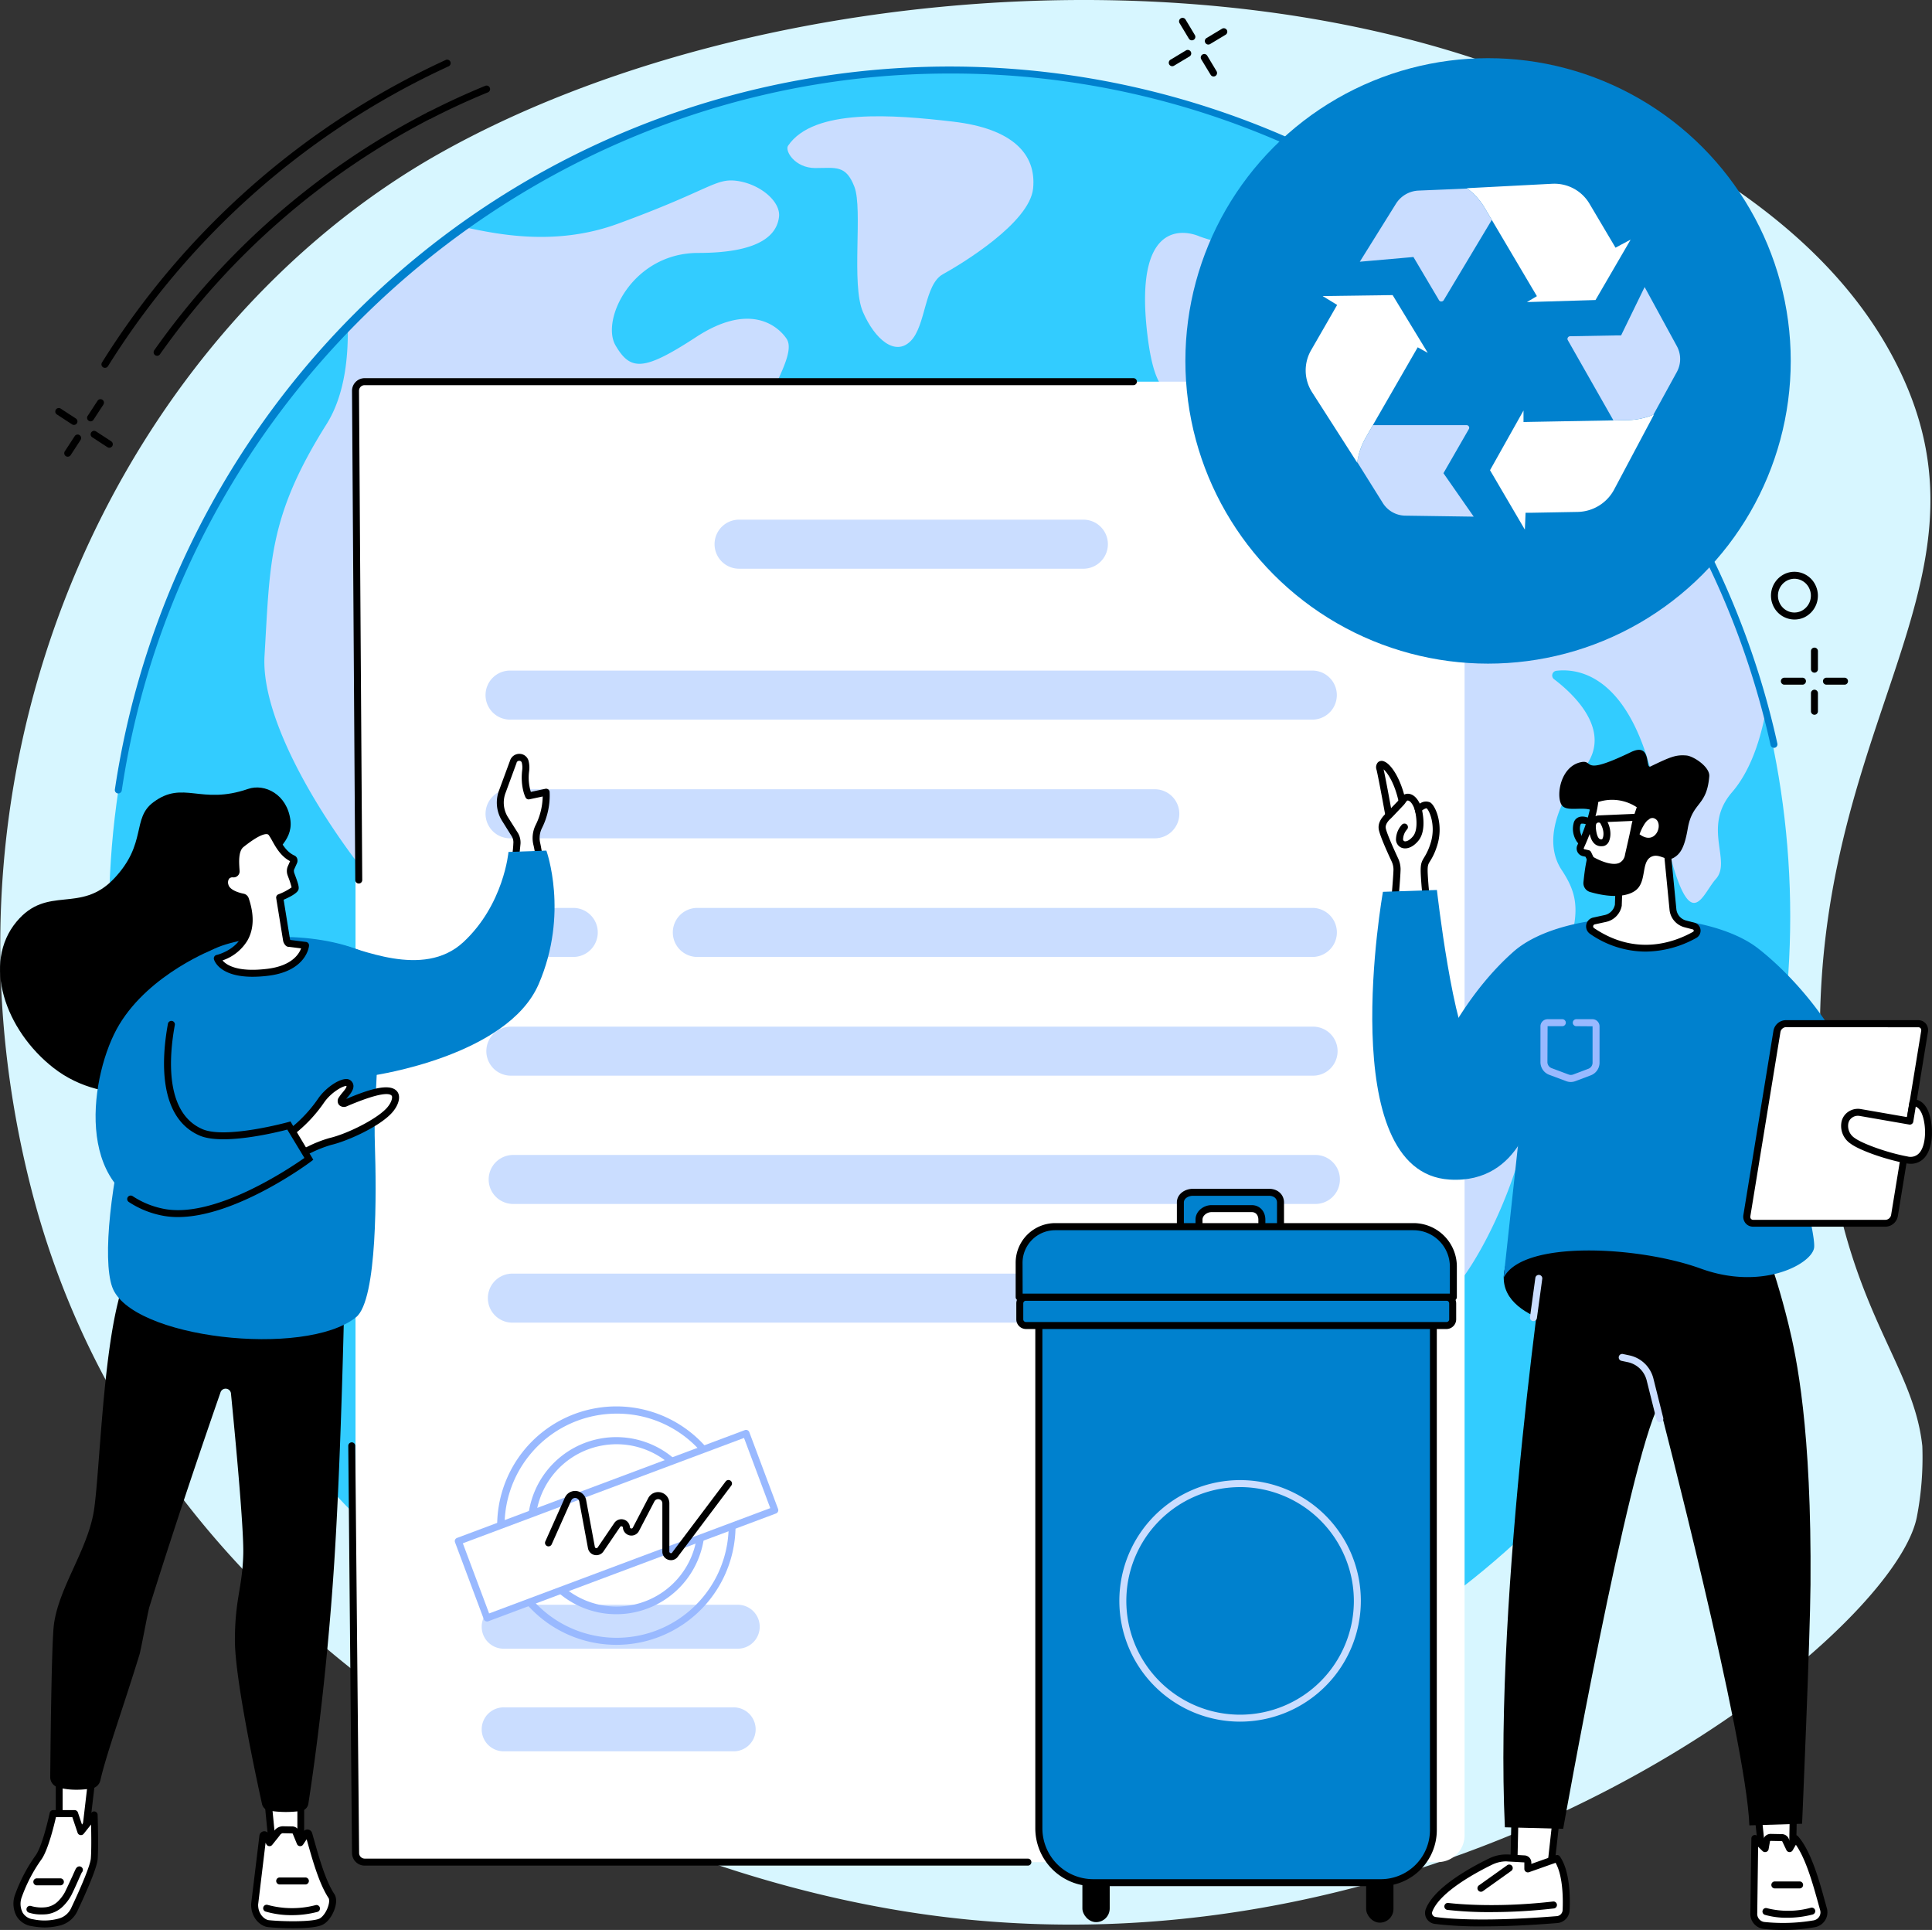<svg id="Ebene_9" data-name="Ebene 9" xmlns="http://www.w3.org/2000/svg" viewBox="0 0 780 779.04"><rect x="0" y="0" width="780" height="779.04" fill="#333333" stroke="none"/><defs><style>.cls-1{fill:#d7f6ff;}.cls-2{fill:#32ccff;}.cls-3{fill:#caddff;}.cls-4{fill:#99b9ff;}.cls-5{fill:#5479f7;}.cls-6{fill:#0081ce;}.cls-7{fill:#fff;}</style></defs><g id="Government_mandated_recycling" data-name="Government mandated recycling"><path class="cls-1" d="M773.16,155.62C747.09,103.19,695,74.83,662.76,57.25,523.24-18.76,311.3-1.38,185.05,69.33,60.44,139.13-26.17,307.23,19.48,487,65.31,667.48,243.3,760.37,377.89,780.13c213.71,31.37,393.17-110.63,403-160a126.49,126.49,0,0,0,2.22-28.69c-3.81-35.6-33.18-56.77-40.07-137.92C730.33,304.25,818.88,247.57,773.16,155.62Z" transform="translate(-7.02 -7.72)"/><path d="M739.56,279.25a1.41,1.41,0,0,1-1.41-1.41v-7.29a1.41,1.41,0,0,1,2.82,0v7.29A1.41,1.41,0,0,1,739.56,279.25Z" transform="translate(-7.02 -7.72)"/><path d="M739.56,296.24a1.41,1.41,0,0,1-1.41-1.41v-7.29a1.41,1.41,0,0,1,2.82,0v7.29A1.41,1.41,0,0,1,739.56,296.24Z" transform="translate(-7.02 -7.72)"/><path d="M734.72,284.1h-7.3a1.41,1.41,0,1,1,0-2.82h7.3a1.41,1.41,0,0,1,0,2.82Z" transform="translate(-7.02 -7.72)"/><path d="M751.7,284.1h-7.29a1.41,1.41,0,1,1,0-2.82h7.29a1.41,1.41,0,0,1,0,2.82Z" transform="translate(-7.02 -7.72)"/><path d="M488.21,24a1.4,1.4,0,0,1-1.21-.68l-3.76-6.25a1.41,1.41,0,1,1,2.42-1.46l3.75,6.25a1.4,1.4,0,0,1-.48,1.94A1.48,1.48,0,0,1,488.21,24Z" transform="translate(-7.02 -7.72)"/><path d="M497,38.6a1.42,1.42,0,0,1-1.21-.68L492,31.67a1.41,1.41,0,1,1,2.42-1.46l3.75,6.25a1.41,1.41,0,0,1-.48,1.94A1.49,1.49,0,0,1,497,38.6Z" transform="translate(-7.02 -7.72)"/><path d="M480.3,34.45a1.41,1.41,0,0,1-.73-2.62l6.25-3.76a1.41,1.41,0,1,1,1.45,2.42L481,34.25A1.45,1.45,0,0,1,480.3,34.45Z" transform="translate(-7.02 -7.72)"/><path d="M494.86,25.7a1.41,1.41,0,0,1-.73-2.62l6.25-3.76a1.41,1.41,0,1,1,1.45,2.42l-6.25,3.76A1.42,1.42,0,0,1,494.86,25.7Z" transform="translate(-7.02 -7.72)"/><path d="M180.43,55.69a1.41,1.41,0,0,1-.64-2.66c7.53-3.86,15.31-7.45,23.14-10.66A1.41,1.41,0,0,1,204,45c-7.75,3.18-15.47,6.73-22.92,10.56A1.51,1.51,0,0,1,180.43,55.69Z" transform="translate(-7.02 -7.72)"/><path d="M70.46,151.34a1.37,1.37,0,0,1-.81-.26,1.41,1.41,0,0,1-.34-2A307.6,307.6,0,0,1,179.79,53a1.4,1.4,0,0,1,1.9.61,1.42,1.42,0,0,1-.61,1.9,304.53,304.53,0,0,0-109.46,95.2A1.42,1.42,0,0,1,70.46,151.34Z" transform="translate(-7.02 -7.72)"/><path d="M49.41,156.2A1.41,1.41,0,0,1,48.22,154,322.15,322.15,0,0,1,187,31.91a1.41,1.41,0,0,1,1.18,2.56A319.35,319.35,0,0,0,50.61,155.54,1.43,1.43,0,0,1,49.41,156.2Z" transform="translate(-7.02 -7.72)"/><path d="M43.58,177.8a1.42,1.42,0,0,1-1.18-2.18l4-6.12a1.4,1.4,0,0,1,1.95-.42,1.42,1.42,0,0,1,.42,1.95l-4,6.12A1.39,1.39,0,0,1,43.58,177.8Z" transform="translate(-7.02 -7.72)"/><path d="M34.37,192.07a1.46,1.46,0,0,1-.77-.22,1.42,1.42,0,0,1-.42-1.95l4-6.13a1.41,1.41,0,0,1,2.37,1.53l-4,6.13A1.42,1.42,0,0,1,34.37,192.07Z" transform="translate(-7.02 -7.72)"/><path d="M36.88,179.24a1.46,1.46,0,0,1-.77-.22l-6.12-4a1.4,1.4,0,0,1-.42-1.95,1.42,1.42,0,0,1,1.95-.42l6.12,4a1.4,1.4,0,0,1,.42,1.95A1.42,1.42,0,0,1,36.88,179.24Z" transform="translate(-7.02 -7.72)"/><path d="M51.15,188.45a1.4,1.4,0,0,1-.76-.22l-6.13-4a1.41,1.41,0,0,1,1.53-2.37l6.13,4a1.42,1.42,0,0,1,.42,1.95A1.43,1.43,0,0,1,51.15,188.45Z" transform="translate(-7.02 -7.72)"/><path d="M731.48,257.79a9.46,9.46,0,0,1-8.67-5.77,9.71,9.71,0,0,1,4.84-12.67,9.28,9.28,0,0,1,7.2-.19,9.48,9.48,0,0,1,5.29,5.13A9.71,9.71,0,0,1,735.3,257,9.33,9.33,0,0,1,731.48,257.79Zm0-16.45a6.54,6.54,0,0,0-2.66.58,6.87,6.87,0,0,0-3.41,9,6.66,6.66,0,0,0,3.72,3.61,6.48,6.48,0,0,0,5-.13,6.87,6.87,0,0,0,3.41-9,6.66,6.66,0,0,0-3.72-3.61A6.46,6.46,0,0,0,731.47,241.34Zm-3.24-.71h0Z" transform="translate(-7.02 -7.72)"/><ellipse class="cls-2" cx="383.38" cy="369.95" rx="339.38" ry="341.68"/><path class="cls-3" d="M325.18,66.55c-1.39,2.06,2.75,9,11,9s12.36-1.38,15.8,7.61-1.38,39.42,3.43,50.49,13,18,19.24,11.76,5.49-22.83,13.05-27,35-20.75,36.41-34.59-8.24-24.2-32.29-27S335.49,51.34,325.18,66.55Z" transform="translate(-7.02 -7.72)"/><path class="cls-4" d="M215,373.38a9.61,9.61,0,0,0-5.56,9c.54,11.6-4.34,40.5-14.59,49.73-13.06,11.76-8.25,32.95-8.45,41.5-.42,17.37,1.45,25.1,22.19,33.4s28.86,8.77,30.39,25.37,3.93,80.73,10.07,97.32,19.21,43.58,26.12,49.8,23,9.69,13.06-13.83-16.13-34.58-4.61-47.72,30.72-43.58,32.26-55.33,8.45-18.68,14.59-20.06,19.2-5.54,23.05-9.69-3.85-15.9-6.15-26.28-2.3-16.6,16.9-24.9,10-31.81-16.13-38-42.25-19.36-39.17-32.51-17.67-11.75-30-18-11.92-16-25.6-20.66C234.88,366.17,221.91,369.89,215,373.38Z" transform="translate(-7.02 -7.72)"/><path class="cls-3" d="M637.5,358.88c-5.79-8.75-5.07-22.59,9.41-41.53,11.36-14.88-4.95-29.76-12.47-35.46a1.9,1.9,0,0,1,1-3.41c9.32-1.07,30.94,2.09,40.45,50.53,12.3,62.65,17.37,40.79,23.88,33.51s-5.67-20.89,6.51-35c7.68-8.88,11.58-21.82,13.56-32.38A341.92,341.92,0,0,0,538,69.92c.13,10.91-2.49,48.91-46.7,33.24,0,0-27.49-13.12-21,40.07s28.94-3.64,33.29-5.83,15.92-5.1,10.85,30.6c0,0-.72,12.38-23.16,10.2s-26.77,8.74-26.77,14.57,2.17,21.13-10.13,32-8.69,39.34,8,29.87,28.22-39.34,43.42-42.25,28.94,16.76,43.41,11.65,8-29.86,15.2-29.86,22.43,14.57,20.26,25.49-24.6,16-18.81,29.15,18.09,8.74,21.71,17.48-18.09,18.94-35.46,8-20.26,5.1-29-2.18-9.4-22.59-21.71-17.49S481.92,270,466,277.28s-28.95,16.75-28.95,27,5.79,21.13,2.9,37.16-8,59.74,44.14,51,45.59,18.21,45.59,21.12-.73,40.8,4.34,47.36,16.64,25.5,0,50.27-10.13,80.14,5.06,72.85,30.4-35.7,49.21-50.27,44.87-78,34-97.62,15.2-35.7,18.82-48.81S643.29,367.62,637.5,358.88Z" transform="translate(-7.02 -7.72)"/><path class="cls-3" d="M147.4,138.26c.31,12.13-.79,28.35-8.58,40.73-23.51,37.35-22.75,56-25,93.37s49.47,103.19,62.37,110.11S191,372.93,191,359.79s-5.51-28.9-13.09-44.12-7.59-24.9-5.31-31.12,11.37-8.3,17.44-2.08,20.65,11.75,27.66,7.86c8.61-4.78,5.26-23.5,8.29-29.73s19.72-10.37,26.54-23.51,18.2-18.68,31.86-24.9,25.78-9,28.06-13.14-.76-13.84,3-24.9,12.89-24.21,9.1-29.74-15.17-14.53-36.4-.69-26.55,13.83-32.61,3.45,6.82-37.35,33.37-37.35,31.85-8.29,32.61-14.52S314,82.16,304.9,80.78s-10.62,3.45-48.53,17.29c-25.31,9.23-48.83,4.05-60.84,1.59A368,368,0,0,0,147.4,138.26Z" transform="translate(-7.02 -7.72)"/><path class="cls-4" d="M713.79,439.22c-5.13-1.14-4,11.48-10.83,13.77s-9.68,5.74-8,18.36-1.14,29.25-8,35.56-16.52,10.89-17.09,26.38-14.81,30.4-23.36,35.56S624.91,582,624.91,595.24c0,8.49-.22,19.35,1.74,27.7a341.74,341.74,0,0,0,93.59-164.58C718.9,449.9,716.72,439.88,713.79,439.22Z" transform="translate(-7.02 -7.72)"/><path class="cls-5" d="M684.34,554.31a1.32,1.32,0,0,1-.71-.2,1.41,1.41,0,0,1-.5-1.93,338.24,338.24,0,0,0,21.61-43.42,1.41,1.41,0,1,1,2.6,1.07,339.37,339.37,0,0,1-21.78,43.79A1.44,1.44,0,0,1,684.34,554.31Z" transform="translate(-7.02 -7.72)"/><path class="cls-6" d="M723.23,309.59a1.42,1.42,0,0,1-1.38-1.1A334.57,334.57,0,0,0,689,220.77a1.41,1.41,0,0,1,2.47-1.35,337,337,0,0,1,33.12,88.46,1.41,1.41,0,0,1-1.07,1.68Z" transform="translate(-7.02 -7.72)"/><path class="cls-6" d="M54.79,328l-.21,0a1.4,1.4,0,0,1-1.18-1.6A343.64,343.64,0,0,1,167,118.54,339.27,339.27,0,0,1,535.16,67a1.41,1.41,0,0,1-1.2,2.55A333.16,333.16,0,0,0,390.4,37.4C224.45,37.4,80.76,161.8,56.19,326.76A1.43,1.43,0,0,1,54.79,328Z" transform="translate(-7.02 -7.72)"/><path class="cls-7" d="M148.14,154.06H586.68a4.61,4.61,0,0,1,4.61,4.61V740.86a10.8,10.8,0,0,1-10.8,10.8H148.14a4.61,4.61,0,0,1-4.61-4.61V158.67A4.61,4.61,0,0,1,148.14,154.06Z"/><path d="M422,760.79H154.23a5.1,5.1,0,0,1-5.09-5.09l-1.51-164.34a1.41,1.41,0,0,1,1.4-1.42h0a1.41,1.41,0,0,1,1.41,1.4L152,755.69a2.28,2.28,0,0,0,2.27,2.28H422a1.41,1.41,0,1,1,0,2.82Z" transform="translate(-7.02 -7.72)"/><path d="M151.86,364.36a1.4,1.4,0,0,1-1.41-1.4l-1.31-197.48a5.11,5.11,0,0,1,5.09-5.11H464.61a1.41,1.41,0,0,1,0,2.82H154.23a2.28,2.28,0,0,0-2.27,2.28l1.31,197.47a1.41,1.41,0,0,1-1.4,1.42Z" transform="translate(-7.02 -7.72)"/><path class="cls-3" d="M537.15,441.92H213.26a9.89,9.89,0,1,1,0-19.78H537.15a9.89,9.89,0,0,1,0,19.78Z" transform="translate(-7.02 -7.72)"/><path class="cls-3" d="M238.77,394H213.26a9.9,9.9,0,1,1,0-19.79h25.51a9.9,9.9,0,0,1,0,19.79Z" transform="translate(-7.02 -7.72)"/><path class="cls-3" d="M537.17,394H288.24a9.9,9.9,0,0,1,0-19.79H537.17a9.9,9.9,0,0,1,0,19.79Z" transform="translate(-7.02 -7.72)"/><path class="cls-3" d="M472.93,346.11H213.26a9.9,9.9,0,1,1,0-19.79H472.93a9.9,9.9,0,1,1,0,19.79Z" transform="translate(-7.02 -7.72)"/><path class="cls-3" d="M537.15,298.2H213.26a9.9,9.9,0,1,1,0-19.79H537.15a9.9,9.9,0,0,1,0,19.79Z" transform="translate(-7.02 -7.72)"/><path class="cls-3" d="M473.87,541.62H214.2a9.9,9.9,0,1,1,0-19.79H473.87a9.9,9.9,0,1,1,0,19.79Z" transform="translate(-7.02 -7.72)"/><path class="cls-3" d="M538.09,493.71H214.2a9.89,9.89,0,1,1,0-19.78H538.09a9.89,9.89,0,1,1,0,19.78Z" transform="translate(-7.02 -7.72)"/><path class="cls-3" d="M444.72,237.28h-139a9.9,9.9,0,1,1,0-19.79h139a9.9,9.9,0,0,1,0,19.79Z" transform="translate(-7.02 -7.72)"/><path class="cls-3" d="M302.93,714.65H210.66a8.87,8.87,0,1,1,0-17.73h92.27a8.87,8.87,0,1,1,0,17.73Z" transform="translate(-7.02 -7.72)"/><path class="cls-3" d="M304.57,673.23H210.66a8.87,8.87,0,1,1,0-17.73h93.91a8.87,8.87,0,1,1,0,17.73Z" transform="translate(-7.02 -7.72)"/><path class="cls-4" d="M255.92,671.67a48.12,48.12,0,1,1,16.88-3.08A47.92,47.92,0,0,1,255.92,671.67Zm0-93.32a45.24,45.24,0,1,0,42.41,29.37A44.9,44.9,0,0,0,255.9,578.35Z" transform="translate(-7.02 -7.72)"/><path class="cls-4" d="M255.93,659.31A35.74,35.74,0,1,1,268.47,657,35.57,35.57,0,0,1,255.93,659.31Zm0-68.61a33.06,33.06,0,0,0-11.55,2.1A32.76,32.76,0,1,0,256,590.7Z" transform="translate(-7.02 -7.72)"/><rect class="cls-7" x="193.92" y="607.05" width="124.04" height="33.08" transform="translate(-209.53 121.7) rotate(-20.54)"/><path class="cls-4" d="M203.67,662.25a1.41,1.41,0,0,1-1.32-.92l-11.61-31a1.42,1.42,0,0,1,0-1.07,1.43,1.43,0,0,1,.79-.74L307.73,585a1.41,1.41,0,0,1,1.81.83l11.61,31a1.42,1.42,0,0,1-.83,1.82L204.16,662.16A1.41,1.41,0,0,1,203.67,662.25Zm-9.79-31.56L204.49,659,318,616.49,307.4,588.16Z" transform="translate(-7.02 -7.72)"/><path d="M277.9,637.5a3.63,3.63,0,0,1-1.11-.18,3.41,3.41,0,0,1-2.36-3.27V614.57a1.7,1.7,0,0,0-3.21-.79L265,625.7a3.44,3.44,0,0,1-6.49-1.31.58.58,0,0,0-.46-.55.57.57,0,0,0-.67.25l-6.74,9.9a3.45,3.45,0,0,1-6.24-1.31l-3.51-18.9a1.71,1.71,0,0,0-3.24-.38l-7.89,17.69a1.41,1.41,0,0,1-2.58-1.15l7.9-17.69a4.52,4.52,0,0,1,8.58,1l3.52,18.9a.62.62,0,0,0,1.13.23l6.73-9.9a3.45,3.45,0,0,1,6.29,1.66.57.57,0,0,0,.49.56.58.58,0,0,0,.68-.32l6.23-11.93a4.52,4.52,0,0,1,8.53,2.1v19.48a.63.63,0,0,0,1.13.38L300,605.71a1.41,1.41,0,0,1,2.26,1.69l-21.6,28.72A3.37,3.37,0,0,1,277.9,637.5Z" transform="translate(-7.02 -7.72)"/><circle class="cls-6" cx="600.77" cy="145.68" r="122.2"/><path class="cls-7" d="M622.1,173.43v4.64l3-.06,33.33-.6,5.72-.11h.23a28.23,28.23,0,0,0,10.21-2.2l.21-.09-16.13,30.35a17.07,17.07,0,0,1-14.58,9l-18.3.33-2.86,0-.11,2.83-.17,4-14.07-24Z" transform="translate(-7.02 -7.72)"/><path class="cls-3" d="M671,123.59l13,23.83a10.86,10.86,0,0,1,0,10.46l-9.44,17.22a28.23,28.23,0,0,1-10.21,2.2h-.23l-5.72.11L640,145.05a1,1,0,0,1,0-1.06,1.07,1.07,0,0,1,.93-.54l18.7-.34,1.87,0,.81-1.67Z" transform="translate(-7.02 -7.72)"/><path class="cls-3" d="M561.31,179.34l37.79,0a1.06,1.06,0,0,1,.93.52,1,1,0,0,1,0,1.06l-9.32,16.19-.93,1.62,1.05,1.51L602,216.27l-27.57-.4a10.88,10.88,0,0,1-9.14-5.12L555,194.3a27.44,27.44,0,0,1,3.45-10Z" transform="translate(-7.02 -7.72)"/><path class="cls-7" d="M634.09,81.89a16.43,16.43,0,0,1,14.61,8l9.11,15.38,1.44,2.43,2.53-1.36,3.58-1.91-14.19,24.4-27.71.83,1.47-.87,2.58-1.52L626,124.73,609.3,96.48l-2.87-4.84a26.74,26.74,0,0,0-7-7.81l-.18-.14,34.41-1.79Z" transform="translate(-7.02 -7.72)"/><path class="cls-3" d="M599.43,83.83a26.74,26.74,0,0,1,7,7.81l2.87,4.84-19.41,32.4a1.08,1.08,0,0,1-.91.53,1,1,0,0,1-1-.51l-9.38-15.85-.94-1.59-1.86.17-19.79,1.74L570.58,90a11.34,11.34,0,0,1,9.19-5.35Z" transform="translate(-7.02 -7.72)"/><path class="cls-7" d="M541,127.23l28.26-.39,14.19,23.31-1.48-.81-2.58-1.43-1.49,2.58-16.62,28.85-2.84,4.95a27.44,27.44,0,0,0-3.45,10l0,.23L536.71,166a16.32,16.32,0,0,1-.32-17l9.05-15.72,1.42-2.47-2.41-1.48Z" transform="translate(-7.02 -7.72)"/><polygon class="cls-7" points="121.47 723.37 121.47 747.02 110.11 746.32 107.87 723.37 121.47 723.37"/><path d="M128.49,756.15h-.08L117,755.45a1.4,1.4,0,0,1-1.31-1.27l-2.24-22.95a1.41,1.41,0,0,1,.36-1.09,1.43,1.43,0,0,1,1-.46h13.6a1.41,1.41,0,0,1,1.41,1.41v23.65a1.42,1.42,0,0,1-1.41,1.41Zm-10.07-3.44,8.66.53V732.5H116.45Z" transform="translate(-7.02 -7.72)"/><path class="cls-7" d="M115.42,784.22c4.63.5,17.39.88,21-.7,3.2-1.4,6-8,4.4-10.41-4-6.13-6.79-16.77-9.17-25.08a.58.58,0,0,0-1-.16l-2.42,3.67-1.77-4.3a1.76,1.76,0,0,0-1.34-.85l-4-.07c-.91-.09-1.89.79-2.44,1.63l-2.87,3.59-1.59-2.93a.58.58,0,0,0-1.08.2l-3.34,27.57C109.7,780.81,112.74,783.93,115.42,784.22Z" transform="translate(-7.02 -7.72)"/><path d="M125.3,786.07c-4,0-7.93-.22-10-.45-3.4-.36-7-4-6.88-9.27a.71.71,0,0,1,0-.14l3.34-27.57a2,2,0,0,1,3.71-.71L116,749l1.5-1.88a4.39,4.39,0,0,1,3.65-2.21l3.94.07h.11a3.17,3.17,0,0,1,2.42,1.52l.09.19.76,1.84,1-1.45a2,2,0,0,1,3.56.55l.74,2.61c2.22,7.86,4.74,16.76,8.26,22.08.83,1.27.92,3.2.26,5.45-.8,2.7-2.74,5.93-5.28,7C134.82,785.77,130,786.07,125.3,786.07Zm-9.72-3.25c5.22.56,17.19.77,20.31-.59,1.4-.62,3-2.87,3.69-5.25.49-1.64.36-2.69.09-3.09-3.75-5.69-6.33-14.82-8.61-22.87l-.24-.86-1.43,2.16a1.43,1.43,0,0,1-1.31.62,1.4,1.4,0,0,1-1.17-.87l-1.71-4.16a.31.31,0,0,0-.19-.11l-3.92-.08H121a2.32,2.32,0,0,0-1.13,1,.76.76,0,0,1-.08.11l-2.87,3.59a1.39,1.39,0,0,1-1.22.52,1.41,1.41,0,0,1-1.12-.73l-.34-.64-3,24.91C111.16,780.26,113.75,782.62,115.58,782.82Z" transform="translate(-7.02 -7.72)"/><path d="M124.9,780.79a36.69,36.69,0,0,1-10.75-1.48,1.41,1.41,0,0,1,.89-2.67,37.67,37.67,0,0,0,19.39.11,1.41,1.41,0,1,1,.72,2.73A40.16,40.16,0,0,1,124.9,780.79Z" transform="translate(-7.02 -7.72)"/><path d="M130.31,768.4H119.94a1.41,1.41,0,0,1,0-2.82h10.37a1.41,1.41,0,1,1,0,2.82Z" transform="translate(-7.02 -7.72)"/><polygon class="cls-7" points="37.88 710.86 34.52 739.37 23.87 739 23.87 710.86 37.88 710.86"/><path d="M41.55,748.5h0l-10.65-.37a1.41,1.41,0,0,1-1.36-1.41V718.58a1.41,1.41,0,0,1,1.41-1.41h14a1.41,1.41,0,0,1,1.4,1.57L43,747.25A1.41,1.41,0,0,1,41.55,748.5Zm-9.24-3.14,8,.27,3-25.64h-11Z" transform="translate(-7.02 -7.72)"/><path class="cls-7" d="M45,740.31S45.45,753,45,758c-.31,3.64-5.3,14.65-8.12,20.62a9.22,9.22,0,0,1-5.95,4.9,23.45,23.45,0,0,1-10.83.29c-5.58-.91-7.31-6-5.67-10.91a64.28,64.28,0,0,1,8.22-15.59c3-4.43,5.79-17.54,5.79-17.54h8.68l2.45,7.28Z" transform="translate(-7.02 -7.72)"/><path d="M25.07,785.76a31,31,0,0,1-5.16-.52,8.47,8.47,0,0,1-6.17-4,10.53,10.53,0,0,1-.61-8.8,65.25,65.25,0,0,1,8.39-15.93c2.83-4.15,5.55-16.91,5.57-17a1.42,1.42,0,0,1,1.38-1.12h8.68a1.41,1.41,0,0,1,1.34,1l1.63,4.83,3.81-4.77a1.41,1.41,0,0,1,2.51.84c0,.52.42,12.78,0,17.9-.3,3.65-4.65,13.49-8.24,21.1a10.62,10.62,0,0,1-6.92,5.67A26.85,26.85,0,0,1,25.07,785.76Zm4.54-44.54c-.76,3.33-3.12,13.06-5.76,16.93a62.73,62.73,0,0,0-8,15.24,7.75,7.75,0,0,0,.35,6.44,5.69,5.69,0,0,0,4.21,2.63,21.77,21.77,0,0,0,10.28-.28,7.79,7.79,0,0,0,5-4.12c4.87-10.31,7.78-17.65,8-20.14.27-3.21.19-9.6.1-13.72l-3,3.77a1.42,1.42,0,0,1-1.35.5,1.4,1.4,0,0,1-1.09-.93l-2.13-6.32Z" transform="translate(-7.02 -7.72)"/><path d="M23.72,780.5a15.26,15.26,0,0,1-5.24-.8,1.41,1.41,0,0,1,1-2.62,15.15,15.15,0,0,0,6.07.51,8.5,8.5,0,0,0,5.18-2.69,15.57,15.57,0,0,0,2.53-3.46c1.06-2.15,2.15-4.6,3-6.39,1.3-2.94,1.43-3.22,1.81-3.53a1.41,1.41,0,0,1,2,2c-.18.33-.72,1.53-1.24,2.7-.8,1.82-1.9,4.3-3,6.5a18.67,18.67,0,0,1-3,4.12,11.34,11.34,0,0,1-6.9,3.57A18.18,18.18,0,0,1,23.72,780.5Zm16.12-16.79h0Zm0,0Z" transform="translate(-7.02 -7.72)"/><path d="M31.4,768.76H21.89a1.41,1.41,0,0,1,0-2.82H31.4a1.41,1.41,0,1,1,0,2.82Z" transform="translate(-7.02 -7.72)"/><path d="M146.75,494.68s-1.13,87-4.78,143.66c-3.14,48.71-8.91,87.56-10.46,97.49a3.45,3.45,0,0,1-2.94,2.88,42.9,42.9,0,0,1-13-.12,3.48,3.48,0,0,1-2.77-2.66c-2.15-9.74-10.94-50.47-10.94-66,0-16.86,3-21.09,3.37-34.84.26-10.29-3.19-46.89-4.94-64.64A2.18,2.18,0,0,0,96,569.9c-5.6,16.09-17.53,50.88-28.7,86.58-.57,1.83-3.41,17.43-4,19.24C56.43,698,49.92,715.9,47.53,726.39a4.28,4.28,0,0,1-3.48,3.27c-3.31.53-8.88,1-13.81-.54A4.24,4.24,0,0,1,27.3,725c.1-11.53.52-54.42,1.5-61.62,2.1-15.45,14.14-30.65,16.31-47.06s3.42-57.58,9.38-82.28,17.65-52.44,17.65-52.44Z" transform="translate(-7.02 -7.72)"/><path d="M107.14,326.19c6.77-2.34,15.89,2.2,17.15,12.75,1,8.62-7.33,12.92-10.53,18.26-10.36,17.27-2.61,61.81-20.07,79.05C79.76,450,49.55,455,28.74,438.88,9,423.52-.21,396.44,13.7,379.76c12.5-15,25.76-3,39.39-17.42,13.44-14.24,7-24.21,15.86-30.8C81.05,322.54,88,332.8,107.14,326.19Z" transform="translate(-7.02 -7.72)"/><path class="cls-7" d="M67.15,527.53a1.41,1.41,0,0,1-.53-2.71C81.48,518.72,85.93,504.12,86,504a1.41,1.41,0,1,1,2.7.79c-.18.65-4.83,16-21,22.66A1.47,1.47,0,0,1,67.15,527.53Z" transform="translate(-7.02 -7.72)"/><path class="cls-7" d="M214.25,315.21l-4.41,12A12.43,12.43,0,0,0,211,338.4l3.95,6.32a6.26,6.26,0,0,1,.75,3.52c-.09,2.76-.72,6.95-.72,6.95l10.13.68s-.84-5.41-1.26-7.27a10.42,10.42,0,0,1,.71-7.11,28.37,28.37,0,0,0,3-14l-7,1.5s-2-3.76-1.24-10.12a9.3,9.3,0,0,0-.2-3.68A2.52,2.52,0,0,0,214.25,315.21Z" transform="translate(-7.02 -7.72)"/><path d="M225.08,357.28H225l-10.13-.67a1.41,1.41,0,0,1-1.3-1.62s.61-4.14.7-6.79a4.73,4.73,0,0,0-.54-2.72l-3.95-6.32a13.9,13.9,0,0,1-1.24-12.49l4.39-11.91a3.93,3.93,0,0,1,3.77-2.74h0a3.81,3.81,0,0,1,3.7,2.78,10.9,10.9,0,0,1,.24,4.24,19.36,19.36,0,0,0,.7,8.34l5.88-1.26a1.45,1.45,0,0,1,1.14.25,1.4,1.4,0,0,1,.56,1,29.46,29.46,0,0,1-3.17,14.77,9,9,0,0,0-.58,6.15c.42,1.89,1.24,7.14,1.28,7.36a1.44,1.44,0,0,1-.36,1.17A1.4,1.4,0,0,1,225.08,357.28Zm-8.52-3.4,6.85.46c-.28-1.73-.71-4.29-1-5.43a11.83,11.83,0,0,1,.83-8.08,26.84,26.84,0,0,0,2.88-11.6l-5.36,1.14a1.39,1.39,0,0,1-1.54-.72c-.09-.17-2.16-4.23-1.39-10.95a8.15,8.15,0,0,0-.15-3.12,1,1,0,0,0-1-.75,1.09,1.09,0,0,0-1.11.79.64.64,0,0,1,0,.07l-4.41,12a11.08,11.08,0,0,0,1,10l4,6.33a7.61,7.61,0,0,1,1,4.31C217,350.07,216.75,352.39,216.56,353.88Zm-2.31-38.67h0Z" transform="translate(-7.02 -7.72)"/><path class="cls-6" d="M142.83,388.63c8.8,1.43,34.9,14.58,51.27-.62s18.21-36.39,18.21-36.39l15.29-.55s9.22,25.44-3.12,53.93c-12.59,29.07-66.59,36.79-66.59,36.79Z" transform="translate(-7.02 -7.72)"/><path class="cls-6" d="M161.31,396c-17.49-11.77-49.85-12.49-66.28-5.95C65.88,401.64,44.32,504.39,52.3,527.18c7.3,20.82,77.91,28.72,98.45,12.27,8.76-7,8.21-51.49,7.63-69.29q-.27-8.1.13-16.22Z" transform="translate(-7.02 -7.72)"/><path class="cls-7" d="M147.81,445.08c1.62,1.79-1.55,4.27-2.83,6.3-.78,1.25.2,2.14,1.55,1.57,3.93-1.65,16.85-7.35,19.7-3.79,1,1.25.33,3.86-1.67,6.31-4.19,5.13-17.09,11.36-24.33,13-4.29,1-11.26,4.95-12,4.75-3.18-.86-2.81-4.81-3.49-8.52-.07-.36,5.78-3.94,11.93-12.82C139.87,447.29,146.32,443.43,147.81,445.08Z" transform="translate(-7.02 -7.72)"/><path d="M128.29,474.67a1.54,1.54,0,0,1-.43-.06c-3.42-.92-3.82-4.32-4.18-7.32-.1-.76-.19-1.55-.33-2.3-.16-.91.35-1.33,1.47-2.25a55.52,55.52,0,0,0,10.69-11.63c2.75-4,7.87-7.62,11-7.82a2.82,2.82,0,0,1,2.39.85c2,2.21-.1,4.76-1.49,6.44l-.61.74c8.53-3.6,17.61-6.74,20.57-3,1.46,1.82.79,5.07-1.68,8.09-4.67,5.72-18.2,11.91-25.1,13.5a51,51,0,0,0-8.09,3.2C130,474.24,129,474.67,128.29,474.67Zm-2-9.46c.09.59.16,1.18.23,1.75.35,2.93.65,4.36,1.86,4.84.56-.18,1.86-.79,2.94-1.29a50.76,50.76,0,0,1,8.64-3.39c7.22-1.66,19.76-7.9,23.55-12.54,1.87-2.29,2-4.11,1.66-4.54-.76-1-4-1.71-17.43,3.94l-.62.27a2.77,2.77,0,0,1-3.25-.55,2.52,2.52,0,0,1,0-3.07,19.15,19.15,0,0,1,1.4-1.85c.74-.88,1.83-2.2,1.62-2.68-1.19-.19-6.05,2.39-9,6.62a57.88,57.88,0,0,1-11.22,12.19Zm19.86-12.95Zm.66-6.23Z" transform="translate(-7.02 -7.72)"/><path class="cls-6" d="M131.73,476.42,123,461.87s-24.92,7.27-34.83,2.91c-17.31-7.61-14-34.23-11.09-47.47s16.7-26.64,16.7-26.64-26.18,9.88-38.67,30.73c-11.59,19.33-18.95,67.5,17.13,75.5C95.81,502.14,131.73,476.42,131.73,476.42Z" transform="translate(-7.02 -7.72)"/><path d="M78.84,499a32.29,32.29,0,0,1-6.94-.72A37.44,37.44,0,0,1,59,492.9a1.41,1.41,0,0,1,1.58-2.34,34.77,34.77,0,0,0,12,5c20.53,4.55,51.33-16.19,57.34-20.43L123,463.69c-5,1.31-26.26,6.43-35.47,2.38-16.9-7.43-15.22-31.45-12.71-45.1a1.41,1.41,0,0,1,2.78.51c-2.36,12.84-4.06,35.36,11.07,42,9.34,4.12,34.37-2.72,34.62-2.79l1-.29,9.22,15.46-1,.76C131.21,477.63,102.12,499,78.84,499Z" transform="translate(-7.02 -7.72)"/><path class="cls-7" d="M101.28,360.47a1,1,0,0,0,1.1-1.06c-.17-3-.83-8.56,2.12-10.9,3.78-3,10.06-7.55,12.25-4.47,1.92,2.71,3.72,8.09,8.57,10.3.47.21.48.9.24,1.35l-1.17,2.58a3.89,3.89,0,0,0,.08,2.26c.61,1.68,2,5.18,1.68,5.88-.67,1.37-6.2,3.59-6.2,3.59l2.73,16.89c.1.64.47,1.72,1.1,1.59l6.58.83s-.87,9-15,10.82c-18.51,2.35-20.55-5.58-20.55-5.58s18.2-3.88,11.37-23.83a1.32,1.32,0,0,0-1-.86c-1.73-.35-6.51-1.54-7.27-4.69C97.1,361.82,99.15,360.28,101.28,360.47Z" transform="translate(-7.02 -7.72)"/><path d="M109,402c-13.61,0-15.52-6.74-15.61-7.07a1.43,1.43,0,0,1,.17-1.09,1.4,1.4,0,0,1,.9-.64c.07,0,6.87-1.55,10.09-7.25,2.18-3.87,2.27-8.81.27-14.69-2.75-.56-7.41-2.06-8.3-5.73a5.41,5.41,0,0,1,.89-4.93,4.63,4.63,0,0,1,3.52-1.52l0-.38c-.21-3.24-.57-8.67,2.7-11.27,5.48-4.34,9.07-6.12,11.67-5.75a3.81,3.81,0,0,1,2.61,1.58c.52.74,1,1.63,1.55,2.57,1.52,2.71,3.24,5.79,6.46,7.25a2.07,2.07,0,0,1,1.08,1.22,2.64,2.64,0,0,1-.18,2.07l-1.13,2.51a3.12,3.12,0,0,0,.12,1.21l.32.87c1.39,3.72,1.77,5.13,1.29,6.1-.67,1.38-3.64,2.88-5.89,3.85l2.55,15.79a2.32,2.32,0,0,0,.12.44l6.35.8a1.41,1.41,0,0,1,1.23,1.53c0,.42-1.15,10.18-16.26,12.09A51.07,51.07,0,0,1,109,402Zm-12.13-6.58c1.55,1.81,6,4.89,18.26,3.35,9.66-1.23,12.59-5.89,13.45-8.23l-4.84-.61a1.91,1.91,0,0,1-1.19-.35,3.8,3.8,0,0,1-1.28-2.43l-2.74-16.89a1.41,1.41,0,0,1,.87-1.53,23.77,23.77,0,0,0,5.35-2.81,32,32,0,0,0-1.29-4c-.12-.34-.24-.64-.33-.91a5,5,0,0,1,0-3.39l1-2.28c-3.69-1.93-5.7-5.51-7.18-8.16a26.76,26.76,0,0,0-1.39-2.32,1,1,0,0,0-.71-.42c-1.16-.16-3.76.6-9.51,5.17-2.12,1.68-1.82,6.19-1.64,8.88l.05.84a2.41,2.41,0,0,1-.74,1.88,2.43,2.43,0,0,1-1.9.67,1.82,1.82,0,0,0-1.59.54,2.73,2.73,0,0,0-.28,2.42c.38,1.57,2.69,2.93,6.18,3.64a2.74,2.74,0,0,1,2,1.78c2.29,6.72,2.13,12.46-.48,17.07A18.79,18.79,0,0,1,96.89,395.39Zm27.9-29.29Zm-23.38-7h0Z" transform="translate(-7.02 -7.72)"/><path class="cls-6" d="M519.41,489H488.62c-2.53,0-5.05,1.58-5.05,4.12v24.2c0,2.53,2.52,4.58,5.05,4.58h2.47V500.05c0-2.53,2.52-4.46,5.05-4.46h16.22c2.53,0,4.11,1.93,4.11,4.46v21.86h2.94a4.58,4.58,0,0,0,4.58-4.58v-24.2C524,490.59,521.94,489,519.41,489Z" transform="translate(-7.02 -7.72)"/><path d="M519.41,523.32h-2.94a1.41,1.41,0,0,1-1.41-1.41V500.05c0-1.4-.71-3.05-2.7-3.05H496.14c-1.72,0-3.64,1.31-3.64,3.05v21.86a1.41,1.41,0,0,1-1.41,1.41h-2.47c-3.44,0-6.46-2.8-6.46-6v-24.2c0-3.46,3.29-5.53,6.46-5.53h30.79c3.47,0,6,2.33,6,5.53v24.2A6,6,0,0,1,519.41,523.32Zm-1.53-2.82h1.53a3.17,3.17,0,0,0,3.17-3.17v-24.2c0-1.87-1.59-2.71-3.17-2.71H488.62c-1.75,0-3.64,1-3.64,2.71v24.2c0,1.63,1.77,3.17,3.64,3.17h1.06V500.05c0-3.51,3.34-5.87,6.46-5.87h16.22c3.2,0,5.52,2.47,5.52,5.87Z" transform="translate(-7.02 -7.72)"/><rect x="436.99" y="746.89" width="11.03" height="29" rx="5.51"/><rect x="551.55" y="747.1" width="11.03" height="29" rx="5.51"/><path class="cls-6" d="M422.76,497.76H575.38a3.33,3.33,0,0,1,3.33,3.33V737.38A22.58,22.58,0,0,1,556.13,760H442.76a23.33,23.33,0,0,1-23.33-23.33V501.09A3.33,3.33,0,0,1,422.76,497.76Z"/><path d="M564.51,769.09H448.39A23.37,23.37,0,0,1,425,745.75V508.61a4.55,4.55,0,0,1,4.55-4.54h153a4.55,4.55,0,0,1,4.55,4.54V746.45A22.66,22.66,0,0,1,564.51,769.09ZM429.59,506.89a1.73,1.73,0,0,0-1.73,1.72V745.75a20.55,20.55,0,0,0,20.53,20.52H564.51a19.84,19.84,0,0,0,19.82-19.82V508.61a1.73,1.73,0,0,0-1.73-1.72Z" transform="translate(-7.02 -7.72)"/><rect class="cls-6" x="411.71" y="523.62" width="174.8" height="11.44" rx="2.67"/><path d="M591,544.19H421.24a3.92,3.92,0,0,1-3.91-3.92v-6.42a3.91,3.91,0,0,1,3.91-3.91H591a3.92,3.92,0,0,1,3.92,3.91v6.42A3.93,3.93,0,0,1,591,544.19ZM421.24,532.76a1.1,1.1,0,0,0-1.1,1.09v6.42a1.1,1.1,0,0,0,1.1,1.1H591a1.1,1.1,0,0,0,1.1-1.1v-6.42a1.1,1.1,0,0,0-1.1-1.09Z" transform="translate(-7.02 -7.72)"/><path class="cls-6" d="M426.95,495.15H569.64a17.12,17.12,0,0,1,17.12,17.12v11.32a0,0,0,0,1,0,0H411.45a0,0,0,0,1,0,0V510.65A15.49,15.49,0,0,1,426.95,495.15Z"/><path d="M593.78,532.72H418.48a1.41,1.41,0,0,1-1.41-1.41V517.44a16,16,0,0,1,16-16H577.69A17.53,17.53,0,0,1,595.19,519v12.34A1.41,1.41,0,0,1,593.78,532.72ZM419.89,529.9H592.37V519a14.7,14.7,0,0,0-14.68-14.69H433a13.17,13.17,0,0,0-13.15,13.16Z" transform="translate(-7.02 -7.72)"/><path class="cls-3" d="M507.69,702.68a48.75,48.75,0,1,1,48.74-48.74A48.8,48.8,0,0,1,507.69,702.68Zm0-94.67a45.93,45.93,0,1,0,45.92,45.93A46,46,0,0,0,507.69,608Z" transform="translate(-7.02 -7.72)"/><polygon class="cls-7" points="708.35 718.92 711.45 748.68 723.69 748.46 724.21 719.14 708.35 718.92"/><path d="M718.48,757.81a1.42,1.42,0,0,1-1.41-1.26L714,726.79a1.43,1.43,0,0,1,.36-1.1,1.42,1.42,0,0,1,1.06-.46l15.86.22a1.43,1.43,0,0,1,1,.43,1.4,1.4,0,0,1,.4,1l-.52,29.32a1.4,1.4,0,0,1-1.38,1.38l-12.24.22Zm-1.54-29.73,2.8,26.89,9.59-.17.47-26.55Z" transform="translate(-7.02 -7.72)"/><path class="cls-7" d="M719.29,785a75,75,0,0,0,20.16-.67,4.69,4.69,0,0,0,3.77-5.9c-2.12-7.48-5.6-22.06-11.36-28.51l-2.35,4-1.72-3.62a1.68,1.68,0,0,0-1.29-.8l-4.47-.09a1.67,1.67,0,0,0-1.81,1.37l-.56,3.14-4.16-4.08-.4,30A4.7,4.7,0,0,0,719.29,785Z" transform="translate(-7.02 -7.72)"/><path d="M726.86,786.76a73.68,73.68,0,0,1-7.72-.4,6.13,6.13,0,0,1-5.45-6.6l.4-29.93a1.42,1.42,0,0,1,.87-1.29,1.44,1.44,0,0,1,1.53.3l2.25,2.21.09-.51A3.11,3.11,0,0,1,722.1,748l4.43.09h.1a3.12,3.12,0,0,1,2.37,1.47.83.83,0,0,0,.07.13l.56,1.2,1-1.74a1.42,1.42,0,0,1,2.27-.23c5.31,5.95,8.66,18.13,10.87,26.2.29,1,.55,2,.8,2.87a6.06,6.06,0,0,1-.71,4.89,6.19,6.19,0,0,1-4.18,2.78A76.16,76.16,0,0,1,726.86,786.76Zm-7.42-3.2a73.57,73.57,0,0,0,19.77-.66,3.36,3.36,0,0,0,2.28-1.51,3.2,3.2,0,0,0,.37-2.61l-.8-2.9c-2-7.13-4.83-17.59-9-23.5l-1.31,2.26a1.41,1.41,0,0,1-1.28.7,1.43,1.43,0,0,1-1.22-.8L726.56,751a.28.28,0,0,0-.16-.09l-4.4-.09h-.1a.27.27,0,0,0-.3.22l-.55,3.14a1.39,1.39,0,0,1-1,1.09,1.42,1.42,0,0,1-1.42-.33l-1.81-1.78-.35,26.69s0,.08,0,.12A3.3,3.3,0,0,0,719.44,783.56Z" transform="translate(-7.02 -7.72)"/><path d="M728.64,781.84a31.8,31.8,0,0,1-9.14-1.19,1.41,1.41,0,0,1,.87-2.68,34.77,34.77,0,0,0,17.75-.17,1.41,1.41,0,1,1,.71,2.73A40.4,40.4,0,0,1,728.64,781.84Z" transform="translate(-7.02 -7.72)"/><path d="M733.57,770h-10a1.41,1.41,0,0,1,0-2.82h10a1.41,1.41,0,0,1,0,2.82Z" transform="translate(-7.02 -7.72)"/><polygon class="cls-7" points="629.66 721.58 625.8 756.33 611.05 759.39 611.95 718.65 629.66 721.58"/><path d="M618.07,768.52a1.44,1.44,0,0,1-.9-.32,1.46,1.46,0,0,1-.51-1.12l.9-40.74a1.46,1.46,0,0,1,.51-1.06,1.41,1.41,0,0,1,1.13-.3l17.71,2.93a1.42,1.42,0,0,1,1.17,1.55l-3.86,34.75a1.39,1.39,0,0,1-1.11,1.22l-14.75,3.06A1.36,1.36,0,0,1,618.07,768.52ZM620.35,728l-.83,37.34,12-2.49,3.6-32.4Z" transform="translate(-7.02 -7.72)"/><path class="cls-7" d="M639.3,778.8c.24-5.31.13-15.42-3.65-20.89l-11.8,4.17v-2.5a1.47,1.47,0,0,0-1.32-1.51L616,757.7a14.42,14.42,0,0,0-7.14,1.45c-6.92,3.37-21.73,11.4-24.87,19.73a3,3,0,0,0,2.51,4c5.88.79,20.73,2,49.2-.35A4,4,0,0,0,639.3,778.8Z" transform="translate(-7.02 -7.72)"/><path d="M605.66,785.32a150.61,150.61,0,0,1-19.4-1,4.53,4.53,0,0,1-3.29-2.17,4.29,4.29,0,0,1-.35-3.74c3.23-8.58,17.41-16.53,25.57-20.5a15.89,15.89,0,0,1,7.84-1.6l6.58.37a2.88,2.88,0,0,1,2.65,2.92v.5l9.92-3.5a1.42,1.42,0,0,1,1.63.53c4,5.77,4.16,16.11,3.9,21.75a5.39,5.39,0,0,1-5,5.1C623.25,785,613.35,785.32,605.66,785.32Zm9.5-26.24a13.09,13.09,0,0,0-5.73,1.34c-6.27,3.05-21.17,11-24.17,19a1.51,1.51,0,0,0,.13,1.31,1.72,1.72,0,0,0,1.24.81c6.27.84,21,1.91,48.9-.35a2.56,2.56,0,0,0,2.36-2.41c.19-4,.25-13.63-2.84-19.12l-10.73,3.79a1.42,1.42,0,0,1-1.88-1.33v-2.5a.17.17,0,0,0,0-.12l-6.53-.36ZM639.3,778.8h0Z" transform="translate(-7.02 -7.72)"/><path d="M609.05,779.56a148.58,148.58,0,0,1-17.68-.89,1.41,1.41,0,0,1,.38-2.8c.17,0,17.3,2.29,42.33-.59a1.41,1.41,0,0,1,.32,2.8A222.58,222.58,0,0,1,609.05,779.56Z" transform="translate(-7.02 -7.72)"/><path d="M604.93,771.35a1.4,1.4,0,0,1-1.15-.59,1.42,1.42,0,0,1,.33-2l11.36-8.09a1.41,1.41,0,1,1,1.64,2.29l-11.36,8.1A1.4,1.4,0,0,1,604.93,771.35Z" transform="translate(-7.02 -7.72)"/><path d="M632.08,503.85s-22,145.56-17.5,241.48l23.53.61s26.13-147.19,38.72-171.39c0,0,35.14,134.85,36.46,170l21.28-.65s3.24-74.58,3.4-96.59c.47-63-5.61-91.64-8.94-105.22-3.06-12.46-6.34-22.6-8.74-29.45l-8-22.63Z" transform="translate(-7.02 -7.72)"/><path class="cls-3" d="M677.14,581.82a1.41,1.41,0,0,1-1.36-1.07l-4-16a10,10,0,0,0-7.59-7.18l-2.53-.53a1.41,1.41,0,0,1,.59-2.76l2.53.54a12.71,12.71,0,0,1,9.73,9.23l4,16a1.41,1.41,0,0,1-1,1.71A2.09,2.09,0,0,1,677.14,581.82Z" transform="translate(-7.02 -7.72)"/><path d="M650.56,545s-39.68-2.81-36.23-24.05,30.65-34.36,49.84-37.82,79.87,18,54.41,40.1S650.56,545,650.56,545Z" transform="translate(-7.02 -7.72)"/><path class="cls-7" d="M568,338.46s-2.86-16-3.87-20.29c-1.15-4.88,6.53-.41,9.32,14.68Z" transform="translate(-7.02 -7.72)"/><path d="M567.12,341.42l-.49-2.71c0-.16-2.86-16-3.85-20.22a3,3,0,0,1,.58-3.09,2.26,2.26,0,0,1,2.29-.38c3.08,1,7.35,7.55,9.21,17.57l.13.72Zm-1.5-23.15c.81,3.6,2.47,12.67,3.3,17.24l3-3.12C570.29,324.08,567.25,319.75,565.62,318.27Z" transform="translate(-7.02 -7.72)"/><path class="cls-7" d="M568.57,336.07c-.42.45-.85.89-1.3,1.31-.77.71-2.46,2.53-2.22,4.69s3.53,9.36,5.11,12.75a9.47,9.47,0,0,1,.88,3.7c.05,1.76-.85,12.28-.85,12.28l12.93.8s-.53-1.81-1-9.84.88-4.6,3.66-12.68-.47-15.35-2.06-16.23-4.11,1.54-4.11,1.54-1.31-4.76-4.17-4.9c-1.5-.07-1.88,1.43-2.87,2.42Z" transform="translate(-7.02 -7.72)"/><path d="M585,373.11l-2-.11-14.37-.88.12-1.44c.25-2.9.89-10.74.85-12.12a7.78,7.78,0,0,0-.75-3.14c-2.26-4.84-5-11.06-5.23-13.2-.31-2.8,1.76-5,2.66-5.88.43-.39.84-.81,1.24-1.24l4-4.16a6.85,6.85,0,0,0,.64-.82,3.75,3.75,0,0,1,3.32-2c2.45.12,3.95,2.34,4.75,4a4.14,4.14,0,0,1,4.15-.51c2.27,1.27,5.66,9.35,2.7,17.93a25.16,25.16,0,0,1-2.72,5.84c-.86,1.37-1.14,1.83-.86,6.29.48,7.59,1,9.47,1,9.55Zm-13.27-3.63,9.71.6c-.2-1.49-.48-4-.75-8.23-.32-5.1.08-6,1.29-8a23.28,23.28,0,0,0,2.45-5.27c2.56-7.43-.4-13.84-1.43-14.55-.27-.15-1.52.46-2.44,1.34l-1.7,1.63-.63-2.28c-.34-1.23-1.5-3.79-2.88-3.86-.2,0-.31.05-.87.84a8.45,8.45,0,0,1-.94,1.17l-3.93,4.14c-.42.44-.87.91-1.37,1.37s-1.94,1.93-1.77,3.49c.14,1.31,2.06,6,5,12.32a10.6,10.6,0,0,1,1,4.25C572.49,359.93,572,366.46,571.71,369.48Z" transform="translate(-7.02 -7.72)"/><path d="M574.3,350.18a4,4,0,0,1-1.43-.26,3.65,3.65,0,0,1-2.23-3.82,9,9,0,0,1,2.39-5.52,1.4,1.4,0,0,1,2,0,1.42,1.42,0,0,1,0,2,6.24,6.24,0,0,0-1.53,3.69.9.9,0,0,0,.45,1c.7.28,2.11-.23,3.56-2,2.25-2.76,1.24-8.75.65-10.82a1.41,1.41,0,0,1,2.72-.77c.1.36,2.46,8.9-1.19,13.37C577.78,349.37,575.84,350.18,574.3,350.18Z" transform="translate(-7.02 -7.72)"/><path class="cls-6" d="M716.75,390.52c14.68,11.37,42.67,40.91,44.3,76a3.72,3.72,0,0,1-2,3.47,22.3,22.3,0,0,1-21.93-.68l-8.32-5s11.41,40.49,10.63,47-20.77,17.58-45.77,8.49-72-11.65-79.59,3.74l5.83-53.7-43.74-7.49S587.73,418.8,617.92,392C638.47,373.66,695,373.66,716.75,390.52Z" transform="translate(-7.02 -7.72)"/><path class="cls-6" d="M565.35,367.71l21.79-.74s6.54,58.19,14.86,66.86,24.52,19.77,24.52,19.77-4.73,32.12-34.28,30.27C545.14,480.93,565.35,367.71,565.35,367.71Z" transform="translate(-7.02 -7.72)"/><path class="cls-7" d="M781.48,420.93H728a3.79,3.79,0,0,0-3.56,3.14l-12.15,74.27a2.56,2.56,0,0,0,2.55,3.13h53.49a3.79,3.79,0,0,0,3.57-3.13L784,424.07A2.56,2.56,0,0,0,781.48,420.93Z" transform="translate(-7.02 -7.72)"/><path d="M768.31,502.88H714.82a3.93,3.93,0,0,1-3.05-1.37,4.19,4.19,0,0,1-.89-3.4L723,423.84a5.18,5.18,0,0,1,5-4.32h53.5a3.94,3.94,0,0,1,3,1.37,4.17,4.17,0,0,1,.88,3.4l-12.14,74.28A5.17,5.17,0,0,1,768.31,502.88ZM728,422.34a2.4,2.4,0,0,0-2.17,2l-12.14,74.28a1.3,1.3,0,0,0,.25,1.11,1.13,1.13,0,0,0,.9.38h53.49a2.4,2.4,0,0,0,2.18-1.95l12.14-74.27a1.39,1.39,0,0,0-.25-1.12,1.13,1.13,0,0,0-.9-.38Z" transform="translate(-7.02 -7.72)"/><path class="cls-7" d="M779.3,452.83,778,460.27,758,456.78a5.31,5.31,0,0,0-6.17,4.56,7.2,7.2,0,0,0,3.19,6.89c3.33,2.48,13.62,6.18,21.89,7.7,9.26,1.7,9.94-11.69,7.65-18.39C782.74,452.32,779.3,452.83,779.3,452.83Z" transform="translate(-7.02 -7.72)"/><path d="M778.41,477.49a9.47,9.47,0,0,1-1.8-.18c-8.34-1.53-18.84-5.25-22.47-7.95a8.63,8.63,0,0,1-3.75-8.17,6.46,6.46,0,0,1,2.55-4.49,6.87,6.87,0,0,1,5.24-1.31l18.71,3.25,1-6a1.4,1.4,0,0,1,1.19-1.16c.18,0,4.61-.61,6.75,5.65,1.56,4.55,2.08,13.37-1.76,17.82A7.26,7.26,0,0,1,778.41,477.49Zm-21.32-19.37a4,4,0,0,0-2.44.83,3.67,3.67,0,0,0-1.46,2.54,5.83,5.83,0,0,0,2.63,5.61c2.91,2.16,12.85,5.89,21.3,7.44a4.75,4.75,0,0,0,4.83-1.47c2.7-3.12,2.82-10.45,1.24-15.07-.81-2.36-1.93-3.25-2.73-3.58l-1,6.09a1.36,1.36,0,0,1-.58.91,1.39,1.39,0,0,1-1.05.24l-20.08-3.49A4.46,4.46,0,0,0,757.09,458.12Z" transform="translate(-7.02 -7.72)"/><path class="cls-4" d="M641.23,444.48a5.52,5.52,0,0,1-1.92-.35l-6.84-2.56a5.45,5.45,0,0,1-3.53-5.07V422a2.89,2.89,0,0,1,2.89-2.87h5.94a1.41,1.41,0,0,1,0,2.82h-5.94l-.07,14.51a2.61,2.61,0,0,0,1.7,2.43l6.83,2.56a2.65,2.65,0,0,0,1.88,0l6.12-2.31a2.62,2.62,0,0,0,1.69-2.43V422l-6.57-.05a1.41,1.41,0,1,1,0-2.82h6.51A2.88,2.88,0,0,1,652.8,422v14.71a5.46,5.46,0,0,1-3.51,5.07l-6.12,2.31A5.63,5.63,0,0,1,641.23,444.48Z" transform="translate(-7.02 -7.72)"/><path class="cls-3" d="M626.11,541h-.19a1.42,1.42,0,0,1-1.21-1.59l2.16-15.77a1.41,1.41,0,1,1,2.79.38l-2.15,15.77A1.41,1.41,0,0,1,626.11,541Z" transform="translate(-7.02 -7.72)"/><path class="cls-7" d="M679.82,348.13,682.44,375a6.78,6.78,0,0,0,5.06,5.73l3.24.84a1.94,1.94,0,0,1,.47,3.57c-7.19,4.05-23.64,10.5-41.52-1.63a2.24,2.24,0,0,1,.87-4l4.57-1a6.83,6.83,0,0,0,5.24-5.41l1.06-29.68Z" transform="translate(-7.02 -7.72)"/><path d="M671.37,391.84a39.45,39.45,0,0,1-22.48-7.21,3.65,3.65,0,0,1,1.37-6.53l4.57-1A5.37,5.37,0,0,0,659,372.9L660,343.33a1.4,1.4,0,0,1,.56-1.08,1.42,1.42,0,0,1,1.2-.23l18.39,4.74a1.42,1.42,0,0,1,1.05,1.23l2.62,26.82a5.34,5.34,0,0,0,4,4.51l3.24.84a3.34,3.34,0,0,1,.81,6.16A42.72,42.72,0,0,1,671.37,391.84Zm-8.6-46.66-1,27.93,0,.2a8.2,8.2,0,0,1-6.31,6.54l-4.57,1a.83.83,0,0,0-.34,1.48c16.86,11.42,32.29,5.86,40,1.53a.51.51,0,0,0,.27-.54.49.49,0,0,0-.4-.44l-3.25-.84a8.15,8.15,0,0,1-6.1-6.93l-2.53-25.87Z" transform="translate(-7.02 -7.72)"/><path d="M645.1,315.42c5.91-1.35-.57,6,20.44-4.13,8.37-4,5.63,6.87,7.81,5.83,8-3.84,10.23-4.81,14.52-4.44,2.85.24,9.52,4.6,9.23,8.39-1,12.38-6.81,10.15-8.69,21.12-1.32,7.71-3,10.28-5.78,11.84s-5.67-2-8.86-.5c-4.12,1.93-2,9.2-5.72,13-2.33,2.39-8.36,4.34-19.07,1.25a3.73,3.73,0,0,1-2.68-3.95c.24-2.3.56-5.19,1.1-7.94,2.57-13.08,6.52-16.61,4.38-19.52-3.27-4.46-12.13-.08-14.35-3.82S637,317.28,645.1,315.42Z" transform="translate(-7.02 -7.72)"/><path class="cls-7" d="M669.5,333l-1.18,3.45a38.55,38.55,0,0,0-1.32,5c-.61,3.16-1.87,8.54-2.54,11.58-2.16,9.75-15.19,1.65-15.19,1.65l-1.21-2.37-1.63-.36a1.8,1.8,0,0,1-.85-.42,1.73,1.73,0,0,1-.42-2c1.71-3.72,5.21-12,5.79-19A19.59,19.59,0,0,1,669.5,333Z" transform="translate(-7.02 -7.72)"/><path d="M658.71,359.24c-4.72,0-9.92-3.19-10.18-3.36a1.47,1.47,0,0,1-.52-.56l-.9-1.78-1-.21a3.24,3.24,0,0,1-1.5-.76,3.15,3.15,0,0,1-.76-3.68c1.52-3.27,5.1-11.64,5.67-18.53a1.44,1.44,0,0,1,.84-1.17,20.85,20.85,0,0,1,20,2.71,1.4,1.4,0,0,1,.5,1.6L669.66,337a35.7,35.7,0,0,0-1.28,4.77c-.44,2.32-1.25,5.87-1.89,8.71-.25,1.08-.47,2.08-.65,2.9a7,7,0,0,1-4,5.34A8,8,0,0,1,658.71,359.24Zm-8.37-5.56c2.15,1.26,7.36,3.66,10.37,2.39a4.27,4.27,0,0,0,2.37-3.35c.18-.83.41-1.83.66-2.91.64-2.83,1.44-6.35,1.88-8.62A38.06,38.06,0,0,1,667,336l.83-2.43a18.06,18.06,0,0,0-15.55-2.11c-.78,6.86-4,14.53-5.84,18.59a.35.35,0,0,0,.1.41.38.38,0,0,0,.2.08l1.63.36a1.44,1.44,0,0,1,1,.74Z" transform="translate(-7.02 -7.72)"/><path class="cls-7" d="M668.94,344.47s2.82-8.29,6.34-6.23S675.45,349.36,668.94,344.47Z" transform="translate(-7.02 -7.72)"/><path d="M653.43,349.31a3.92,3.92,0,0,1-2.24-.68c-1.45-1-2.31-3-2.64-6-.1-.92-.4-3.71,1.63-5h0a4.15,4.15,0,0,1,3.2-.6,3.28,3.28,0,0,1,2.08,1.44c2.08,3.48,2,6.73,1.23,8.62a3.24,3.24,0,0,1-2,2.08A5,5,0,0,1,653.43,349.31ZM651.71,340c-.36.23-.49,1.08-.36,2.34.31,2.81,1,3.7,1.44,4a1.26,1.26,0,0,0,1.05.14c.45-.5,1.27-3.1-.8-6.55A1.11,1.11,0,0,0,651.71,340Zm2.08,6.5Z" transform="translate(-7.02 -7.72)"/><path d="M652.57,339.68a1.41,1.41,0,0,1-.07-2.81l19.08-.83a1.41,1.41,0,1,1,.12,2.81l-19.07.83Z" transform="translate(-7.02 -7.72)"/><path d="M645.48,348.73a1.18,1.18,0,0,1-.37-.05c-.71-.19-1.39-.9-2-2.12a9.15,9.15,0,0,1-.65-7,3.33,3.33,0,0,1,2-2c2.05-.76,4.61.57,4.89.73a1.41,1.41,0,1,1-1.34,2.48,4.2,4.2,0,0,0-2.57-.56c-.1,0-.21.1-.31.36-.85,2.24.51,5,1,5.52a1.41,1.41,0,0,1-.63,2.67Zm.36-2.77h0Z" transform="translate(-7.02 -7.72)"/></g></svg>